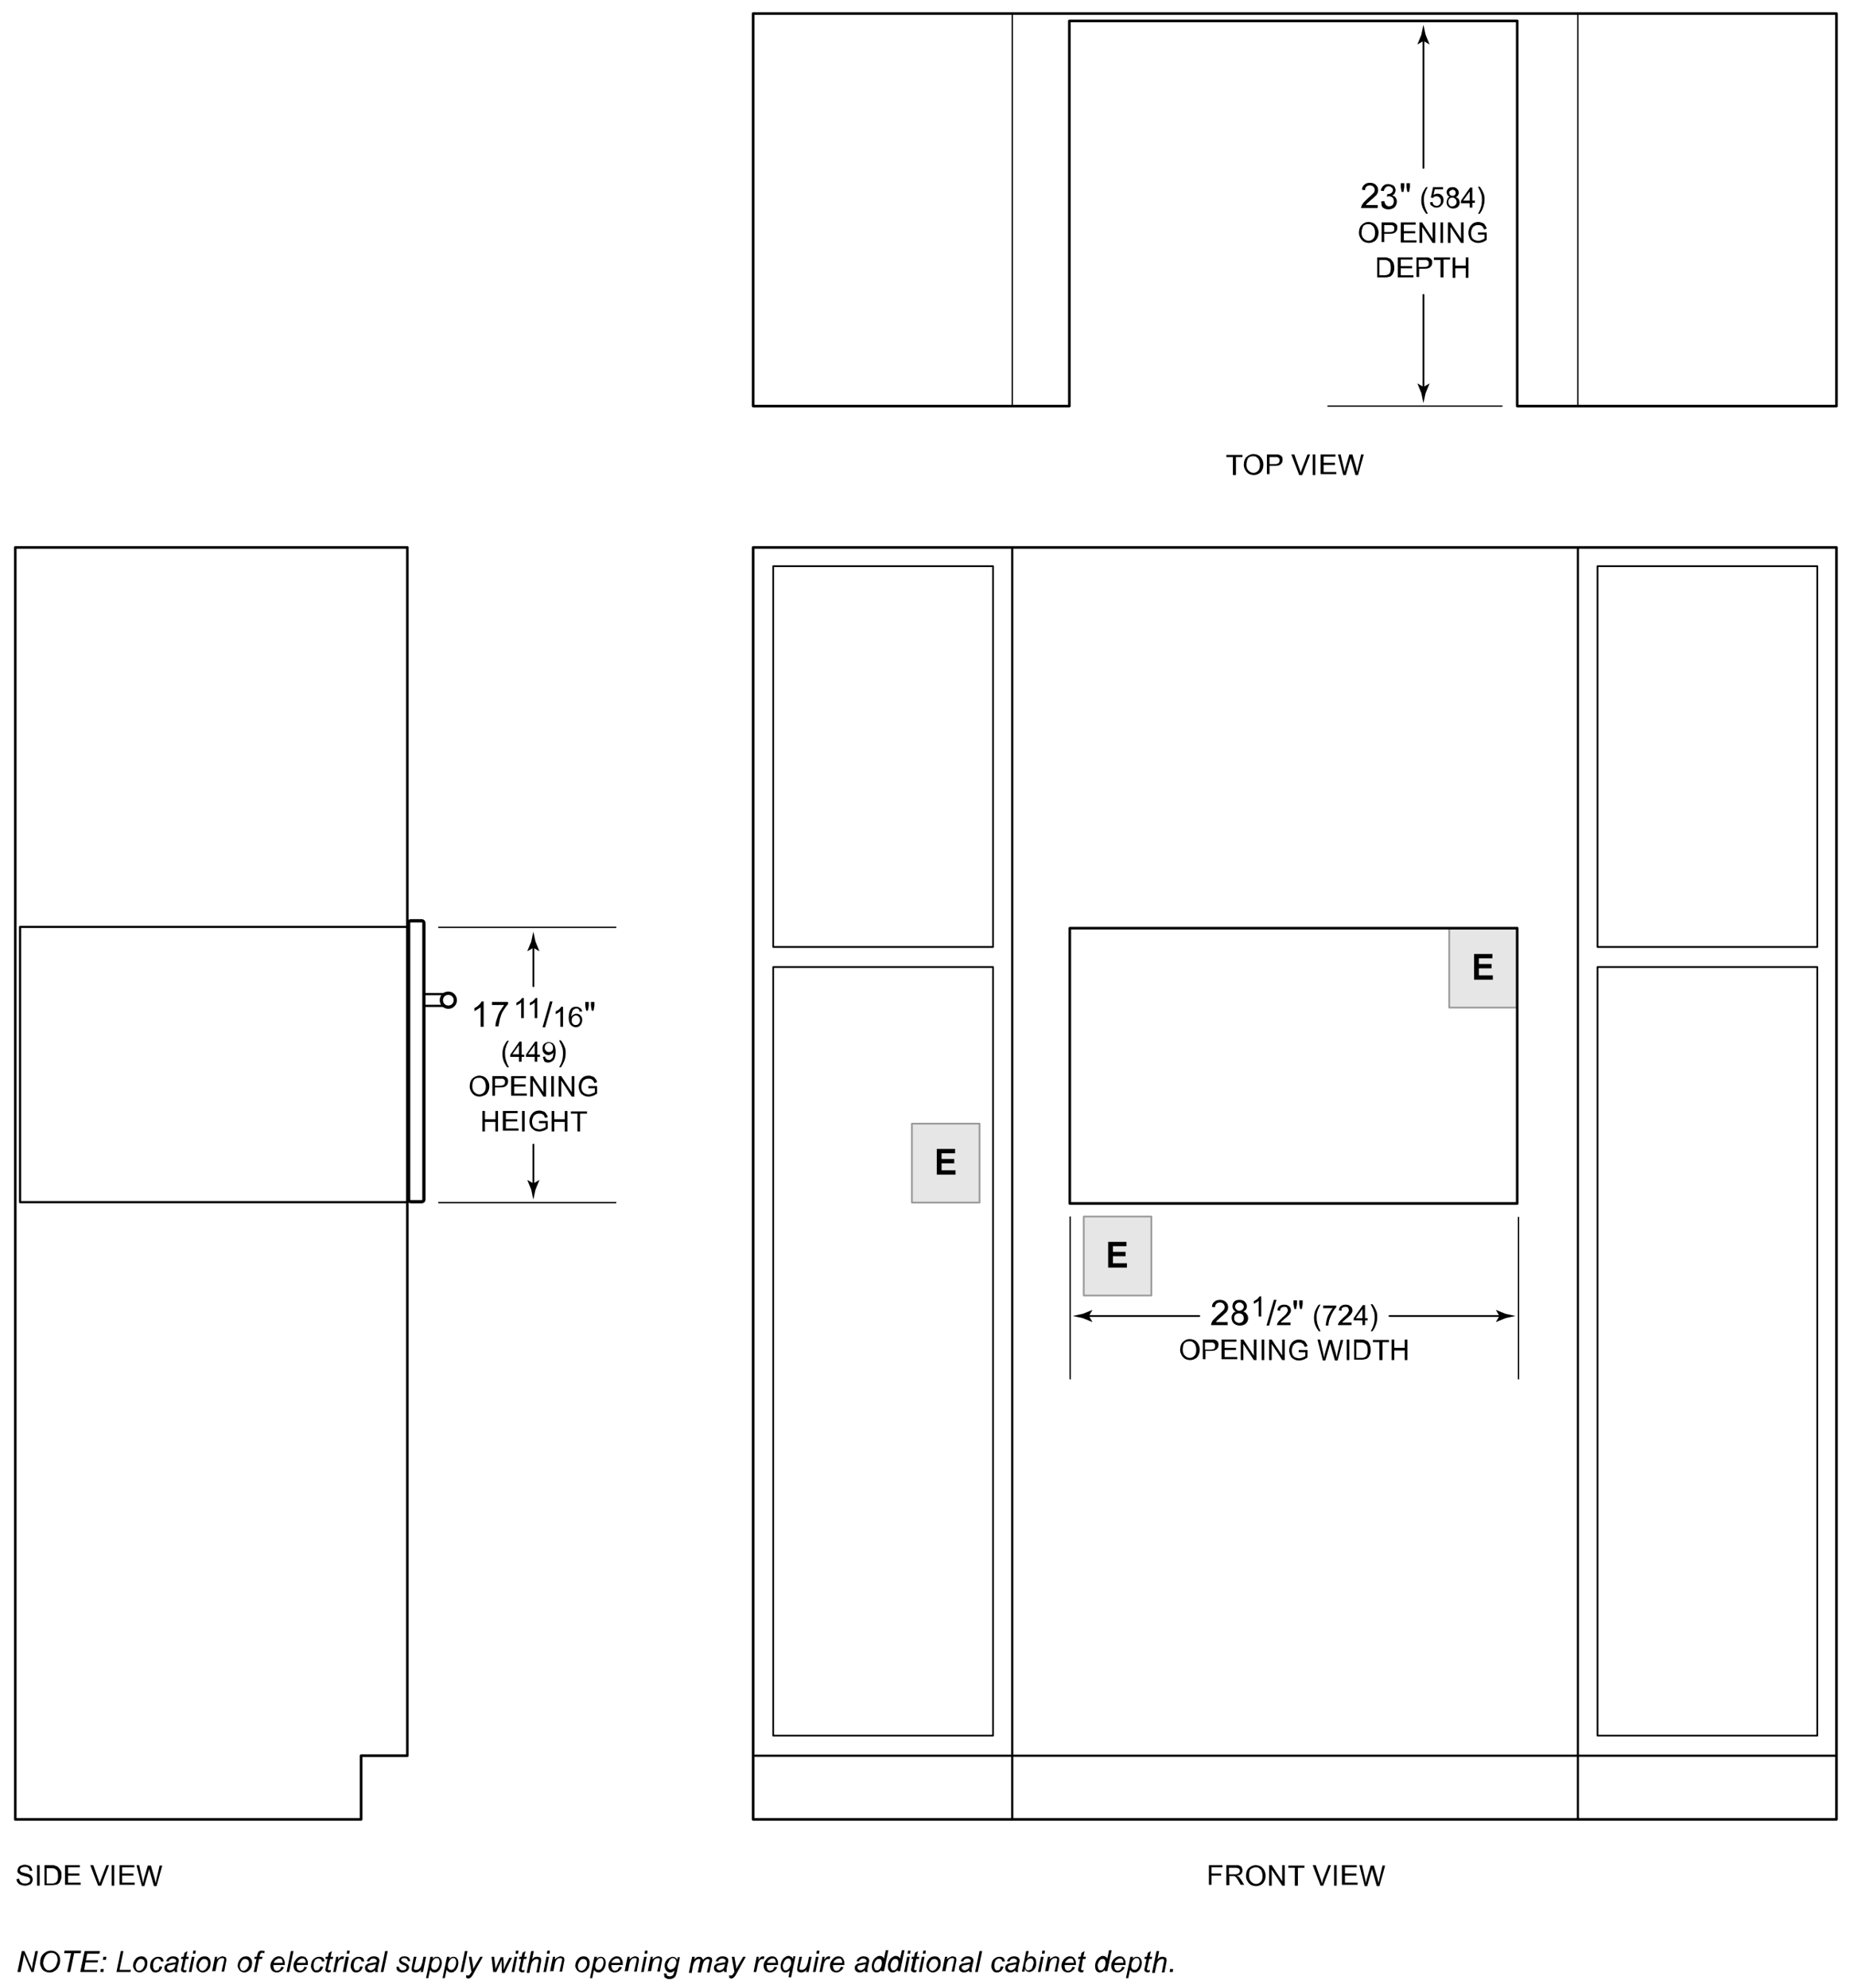 <svg version="1.1" id="Illus" xmlns="http://www.w3.org/2000/svg" x="0" y="0" width="424.2" height="455.7" xml:space="preserve" enable-background="new 0 0 424.2 455.7"><style>.st0,.st1,.st2,.st3,.st4,.st5{fill:#e6e6e6;stroke:#999;stroke-width:.4;stroke-linecap:round;stroke-linejoin:round}.st1,.st2,.st3,.st4,.st5{fill:none;stroke:#000;stroke-width:.5}.st2,.st3,.st4,.st5{stroke-width:.4}.st3,.st4,.st5{stroke-width:.6}.st4,.st5{stroke-width:.3}.st5{stroke-width:.75}</style><rect x="332.3" y="212.9" class="st0" width="15.5" height="18.1"/><path d="M338 224.4v-5.7h4.2v1h-3.1v1.3h2.9v1h-2.9v1.6h3.2v1H338z"/><path d="M277.2 432.3v-4.7h3.1v.5h-2.5v1.4h2.2v.5h-2.2v2.1h-.6zM281.2 432.3v-4.7h2.1c.4 0 .7 0 .9.1.2.1.4.2.5.4s.2.4.2.7c0 .3-.1.6-.3.8-.2.2-.5.4-1 .4.2.1.3.2.4.2.2.2.3.4.5.6l.8 1.3h-.8l-.6-1c-.2-.3-.3-.5-.4-.6-.1-.1-.2-.3-.3-.3-.1-.1-.2-.1-.3-.1h-1v2.1h-.7zm.6-2.6h1.3c.3 0 .5 0 .7-.1.2-.1.3-.2.4-.3.1-.1.1-.3.1-.4 0-.2-.1-.4-.2-.5-.2-.1-.4-.2-.8-.2h-1.5v1.5zM285.7 430.1c0-.8.2-1.4.6-1.8.4-.4 1-.7 1.6-.7.4 0 .8.1 1.2.3.3.2.6.5.8.9.2.4.3.8.3 1.2 0 .5-.1.9-.3 1.3-.2.4-.5.7-.8.8-.3.2-.7.3-1.1.3-.4 0-.8-.1-1.2-.3-.3-.2-.6-.5-.8-.9-.2-.3-.3-.7-.3-1.1zm.7 0c0 .6.2 1 .5 1.3.3.3.7.5 1.1.5.5 0 .8-.2 1.1-.5s.4-.8.4-1.4c0-.4-.1-.7-.2-1s-.3-.5-.6-.7c-.2-.2-.5-.2-.8-.2-.4 0-.8.2-1.1.4s-.4.9-.4 1.6zM291 432.3v-4.7h.6l2.4 3.7v-3.7h.6v4.7h-.6l-2.4-3.7v3.7h-.6zM296.9 432.3v-4.1h-1.5v-.5h3.7v.5h-1.5v4.1h-.7zM302.8 432.3l-1.8-4.7h.7l1.2 3.4c.1.3.2.5.2.8.1-.3.2-.5.2-.8l1.3-3.4h.6l-1.8 4.7h-.6zM305.9 432.3v-4.7h.6v4.7h-.6zM307.7 432.3v-4.7h3.4v.5h-2.7v1.4h2.6v.5h-2.6v1.6h2.9v.5h-3.6zM312.9 432.3l-1.2-4.7h.6l.7 3.1c.1.3.1.6.2 1 .1-.5.2-.8.2-.9l.9-3.1h.7l.7 2.4c.2.6.3 1.1.4 1.6.1-.3.1-.6.2-1l.7-3h.6l-1.3 4.7h-.6l-1-3.5c-.1-.3-.1-.5-.1-.5 0 .2-.1.4-.1.5l-1 3.5h-.6zM3.8 430.8l.6-.1c0 .2.1.4.2.6.1.2.3.3.5.4.2.1.4.1.7.1.2 0 .4 0 .6-.1.2-.1.3-.2.4-.3.1-.1.1-.3.1-.4s0-.3-.1-.4c-.1-.1-.2-.2-.4-.3-.1 0-.4-.1-.8-.2s-.7-.2-.9-.3c-.2-.1-.4-.3-.5-.4-.2-.1-.2-.3-.2-.5s.1-.5.2-.7c.1-.2.3-.4.6-.5.3-.1.5-.2.9-.2.3 0 .6.1.9.2.3.1.5.3.6.5.1.2.2.5.2.7h-.6c0-.3-.1-.5-.3-.7s-.5-.2-.8-.2c-.4 0-.6.1-.8.2s-.3.3-.3.5.1.3.2.4c.1.1.4.2.9.3s.8.2 1 .3c.3.1.5.3.6.5s.2.4.2.7-.1.5-.2.7-.3.4-.6.5c-.3.1-.6.2-.9.2-.4 0-.8-.1-1.1-.2-.3-.1-.5-.3-.7-.6-.1-.1-.2-.4-.2-.7zM8.5 432.3v-4.7h.6v4.7h-.6zM10.2 432.3v-4.7h1.6c.4 0 .6 0 .8.1.3.1.5.2.7.3.2.2.4.5.6.8s.2.7.2 1.1c0 .4 0 .7-.1.9-.1.3-.2.5-.3.7-.1.2-.3.3-.4.4-.2.1-.3.2-.6.2s-.5.1-.7.1h-1.8zm.6-.5h1c.3 0 .5 0 .7-.1.2-.1.3-.1.4-.2.1-.1.3-.3.3-.6.1-.2.1-.5.1-.9 0-.5-.1-.9-.2-1.1s-.4-.4-.6-.5c-.2-.1-.4-.1-.8-.1h-1v3.5zM14.9 432.3v-4.7h3.4v.5h-2.7v1.4h2.6v.5h-2.6v1.6h2.9v.5h-3.6zM22.5 432.3l-1.8-4.7h.7l1.2 3.4c.1.3.2.5.2.8.1-.3.2-.5.3-.8l1.3-3.4h.6l-1.8 4.7h-.7zM25.6 432.3v-4.7h.6v4.7h-.6zM27.4 432.3v-4.7h3.4v.5H28v1.4h2.6v.5H28v1.6h2.9v.5h-3.5zM32.5 432.3l-1.2-4.7h.6l.7 3.1c.1.3.1.6.2 1 .1-.5.2-.8.2-.9l.9-3.1h.7l.7 2.4c.2.6.3 1.1.4 1.6.1-.3.1-.6.2-1l.7-3h.6l-1.3 4.7h-.6l-1-3.5c-.1-.3-.1-.5-.1-.5 0 .2-.1.4-.1.5l-1 3.5h-.6z"/><g><rect x="177.3" y="129.8" class="st2" width="50.4" height="87.3"/><rect x="177.3" y="221.7" class="st2" width="50.4" height="176.2"/><rect x="366.3" y="129.8" class="st2" width="50.4" height="87.3"/><rect x="366.3" y="221.7" class="st2" width="50.4" height="176.2"/><line class="st1" x1="232.1" y1="125.8" x2="232.1" y2="417.1"/><line class="st1" x1="361.8" y1="417.1" x2="361.8" y2="125.8"/><line class="st1" x1="421" y1="402.5" x2="173.1" y2="402.5"/><rect x="172.7" y="125.5" class="st3" width="248.4" height="291.6"/></g><polyline class="st3" points="93.4,125.5 93.4,402.5 82.8,402.5 82.8,417.1 3.5,417.1 3.5,125.5 93.4,125.5"/><g><path d="M122.3 271.3l-1.4-.8.9 2.2c.2.8.3 1.6.5 2.3.2-.8.3-1.6.5-2.3l.9-2.2-1.4.8z"/><line class="st2" x1="122.3" y1="262.4" x2="122.3" y2="271.8"/><g><path d="M122.3 217.3l-1.4.8.9-2.2c.2-.8.3-1.6.5-2.3.2.8.3 1.6.5 2.3l.9 2.2-1.4-.8z"/><line class="st2" x1="122.3" y1="226.1" x2="122.3" y2="216.8"/></g></g><g><path d="M110.9 235.4h-.7v-4.5c-.2.2-.4.3-.7.5-.3.2-.5.3-.7.4v-.7c.4-.2.7-.4 1-.7.3-.3.5-.5.6-.8h.5v5.8zM112.8 230.4v-.7h3.7v.5c-.4.4-.7.9-1.1 1.5-.4.6-.6 1.3-.8 2-.1.5-.2 1-.3 1.6h-.7c0-.5.1-1 .3-1.6.2-.6.4-1.3.7-1.8s.7-1.1 1-1.5h-2.8zM120.1 233.4h-.6v-3.6c-.1.1-.3.3-.5.4l-.6.3v-.6c.3-.2.6-.3.8-.5.2-.2.4-.4.5-.6h.4v4.6zM123.2 233.4h-.6v-3.6c-.1.1-.3.3-.5.4l-.6.3v-.6c.3-.2.6-.3.8-.5s.4-.4.5-.6h.4v4.6zM124.4 235.5l1.7-5.9h.6l-1.7 5.9h-.6zM129.1 235.4h-.6v-3.6c-.1.1-.3.3-.5.4l-.6.3v-.6c.3-.2.6-.3.8-.5.2-.2.4-.4.5-.6h.4v4.6zM133.5 231.9h-.6c-.1-.2-.1-.4-.2-.5-.2-.2-.3-.2-.6-.2-.2 0-.3.1-.5.2s-.3.3-.4.6c-.1.3-.2.6-.2 1.1.1-.2.3-.4.5-.5s.4-.2.6-.2c.4 0 .7.1 1 .4s.4.6.4 1.1c0 .3-.1.6-.2.8-.1.3-.3.4-.5.6-.2.1-.5.2-.7.2-.5 0-.9-.2-1.2-.5s-.5-.9-.5-1.7c0-.9.2-1.6.5-2 .3-.4.7-.5 1.2-.5.4 0 .7.1.9.3.3.1.4.4.5.8zm-2.4 2c0 .2 0 .4.1.6.1.2.2.3.4.4.1.1.3.1.5.1s.4-.1.6-.3c.2-.2.3-.5.3-.8 0-.3-.1-.6-.3-.8s-.4-.3-.6-.3c-.3 0-.5.1-.7.3s-.3.5-.3.8zM134.4 231.7l-.2-1.1v-.9h.8v.9l-.2 1.1h-.4zm1.3 0l-.2-1.1v-.9h.8v.9l-.2 1.1h-.4zM116.3 244.7c-.3-.4-.6-.9-.8-1.4-.2-.5-.3-1.1-.3-1.7 0-.5.1-1 .2-1.4.2-.5.5-1.1.9-1.6h.4c-.3.4-.4.8-.5.9l-.3.9c-.1.4-.1.8-.1 1.2 0 1 .3 2 .9 3.1h-.4zM119 243.4v-1.1h-2v-.5l2.1-3h.5v3h.6v.5h-.6v1.1h-.6zm0-1.7v-2.1l-1.5 2.1h1.5zM122.6 243.4v-1.1h-2v-.5l2.1-3h.5v3h.6v.5h-.6v1.1h-.6zm0-1.7v-2.1l-1.5 2.1h1.5zM124.5 242.3l.5-.1c0 .3.1.4.3.6.1.1.3.2.5.2s.3 0 .5-.1l.3-.3c.1-.1.2-.3.2-.5s.1-.5.1-.7v-.1c-.1.2-.3.3-.5.4-.2.1-.4.2-.6.2-.4 0-.7-.1-1-.4s-.4-.6-.4-1.1c0-.5.1-.9.4-1.1s.6-.4 1-.4c.3 0 .6.1.8.2.3.2.4.4.6.7.1.3.2.7.2 1.3 0 .6-.1 1.1-.2 1.4-.1.4-.3.6-.6.8s-.6.3-.9.3c-.4 0-.7-.1-.9-.3-.1-.4-.3-.6-.3-1zm2.3-2.1c0-.3-.1-.6-.3-.8s-.4-.3-.6-.3c-.3 0-.5.1-.7.3-.2.2-.3.5-.3.8 0 .3.1.5.3.7s.4.3.7.3c.3 0 .5-.1.7-.3s.2-.3.2-.7zM128.6 244.7h-.4c.6-1 .9-2 .9-3.1 0-.4 0-.8-.1-1.2l-.3-.9c-.1-.2-.3-.5-.5-1h.4c.4.5.7 1.1.9 1.6.2.5.2.9.2 1.4 0 .6-.1 1.1-.3 1.7-.3.7-.5 1.1-.8 1.5zM107.7 249.1c0-.8.2-1.4.6-1.8.4-.4 1-.7 1.6-.7.4 0 .8.1 1.2.3.3.2.6.5.8.9.2.4.3.8.3 1.2 0 .5-.1.9-.3 1.3s-.5.7-.8.8-.7.3-1.1.3c-.4 0-.8-.1-1.2-.3-.3-.2-.6-.5-.8-.9s-.3-.7-.3-1.1zm.6 0c0 .6.2 1 .5 1.3.3.3.7.5 1.1.5.5 0 .8-.2 1.1-.5.3-.3.4-.8.4-1.4 0-.4-.1-.7-.2-1-.1-.3-.3-.5-.6-.7-.2-.2-.5-.2-.8-.2-.4 0-.8.1-1.1.4-.3.4-.4.9-.4 1.6zM112.9 251.4v-4.7h2.5c.2 0 .4.1.6.2.2.1.3.3.4.4.1.2.1.4.1.6 0 .4-.1.7-.4 1-.3.3-.7.4-1.4.4h-1.2v1.9h-.6zm.6-2.5h1.2c.4 0 .7-.1.8-.2.2-.1.3-.4.3-.6 0-.2 0-.4-.1-.5-.1-.1-.2-.2-.4-.3H113.5v1.6zM117.2 251.4v-4.7h3.4v.5h-2.7v1.4h2.6v.5h-2.6v1.6h2.9v.5h-3.6zM121.6 251.4v-4.7h.6l2.4 3.7v-3.7h.6v4.7h-.6l-2.4-3.7v3.7h-.6zM126.4 251.4v-4.7h.6v4.7h-.6zM128.1 251.4v-4.7h.6l2.4 3.7v-3.7h.6v4.7h-.6l-2.4-3.7v3.7h-.6zM134.9 249.5v-.5h2v1.7c-.3.2-.6.4-.9.5-.3.1-.7.2-1 .2-.5 0-.9-.1-1.2-.3-.4-.2-.7-.5-.8-.8-.2-.4-.3-.8-.3-1.2 0-.5.1-.9.3-1.3s.5-.7.8-.9.8-.3 1.2-.3c.3 0 .6.1.9.2s.5.3.6.5c.2.2.3.4.4.8l-.6.2-.3-.6c-.1-.1-.3-.2-.4-.3-.2-.1-.4-.1-.6-.1-.3 0-.5 0-.7.1-.2.1-.4.2-.5.3-.1.1-.2.3-.3.5-.1.3-.2.6-.2.9 0 .4.1.8.2 1s.4.5.6.6.6.2.9.2c.3 0 .5-.1.8-.2s.4-.2.6-.3v-.9h-1.5zM110.6 259.4v-4.7h.6v1.9h2.4v-1.9h.6v4.7h-.6v-2.2h-2.4v2.2h-.6zM115.3 259.4v-4.7h3.4v.5H116v1.4h2.6v.5H116v1.6h2.9v.5h-3.6zM119.7 259.4v-4.7h.6v4.7h-.6zM123.6 257.5v-.5h2v1.7c-.3.2-.6.4-.9.5s-.7.2-1 .2c-.5 0-.9-.1-1.2-.3s-.7-.5-.8-.8c-.2-.4-.3-.8-.3-1.2 0-.5.1-.9.3-1.3s.5-.7.8-.9.8-.3 1.2-.3c.3 0 .6.1.9.2s.5.3.6.5.3.4.4.8l-.6.2-.3-.6c-.1-.2-.3-.2-.4-.3s-.4-.1-.6-.1c-.3 0-.5 0-.7.1-.2.1-.4.2-.5.3s-.2.3-.3.5c-.1.3-.2.6-.2.9 0 .4.1.8.2 1 .1.3.4.5.6.6.3.1.6.2.9.2.3 0 .5-.1.8-.2s.4-.2.6-.3v-.9h-1.5zM126.5 259.4v-4.7h.6v1.9h2.4v-1.9h.6v4.7h-.6v-2.2h-2.4v2.2h-.6zM132.4 259.4v-4.1h-1.5v-.5h3.7v.5H133v4.1h-.6z"/></g><line class="st4" x1="141.2" y1="275.7" x2="100.6" y2="275.7"/><line class="st4" x1="141.2" y1="212.6" x2="100.6" y2="212.6"/><g><rect x="4.6" y="212.5" class="st1" width="88.8" height="63.1"/></g><g><path class="st5" d="M101.2 229.3c0 .9.7 1.6 1.6 1.6.9 0 1.6-.7 1.6-1.6 0-.9-.7-1.6-1.6-1.6-.9 0-1.6.7-1.6 1.6z"/><line class="st1" x1="101.9" y1="227.9" x2="97.3" y2="227.9"/><line class="st1" x1="101.9" y1="230.6" x2="97.3" y2="230.6"/><path class="st5" d="M93.7 275c0 .3.2.5.5.5h2.5c.3 0 .5-.2.5-.5v-63.4c0-.3-.2-.5-.5-.5h-2.5c-.3 0-.5.2-.5.5V275z"/></g><g><path d="M343.8 301.7l-.8-1.4 2.2.9c.8.2 1.6.3 2.3.5-.8.2-1.6.3-2.3.5l-2.2.9.8-1.4z"/><line class="st2" x1="318.6" y1="301.7" x2="344.3" y2="301.7"/><path d="M249.7 301.7l.8-1.4-2.2.9c-.8.2-1.6.3-2.3.5.8.2 1.6.3 2.3.5l2.2.9-.8-1.4z"/><line class="st2" x1="275" y1="301.7" x2="249.2" y2="301.7"/><path d="M281.5 303.1v.7h-3.8c0-.2 0-.3.1-.5.1-.3.2-.5.5-.8l.9-.9c.6-.5 1-.9 1.3-1.2s.3-.6.3-.8c0-.3-.1-.5-.3-.7s-.5-.3-.8-.3c-.3 0-.6.1-.8.3s-.3.5-.3.8l-.7-.1c0-.5.2-.9.6-1.2.3-.3.8-.4 1.3-.4s1 .2 1.3.5.5.7.5 1.1c0 .2 0 .5-.1.7s-.2.5-.5.7c-.2.2-.6.6-1.1 1-.4.4-.7.6-.8.7-.1.1-.2.3-.3.4h2.7zM283.4 300.7c-.3-.1-.5-.3-.6-.5s-.2-.4-.2-.7c0-.4.1-.8.4-1.1.3-.3.7-.4 1.2-.4s.9.1 1.2.4.5.6.5 1.1c0 .3-.1.5-.2.7-.1.2-.4.3-.6.5.4.1.6.3.8.6s.3.6.3.9c0 .5-.2.9-.5 1.2-.3.3-.8.5-1.4.5-.6 0-1-.2-1.4-.5-.3-.3-.5-.8-.5-1.3 0-.4.1-.7.3-.9 0-.2.3-.4.7-.5zm-.4 1.4c0 .2 0 .4.1.6.1.2.2.3.4.4s.4.2.6.2c.3 0 .6-.1.8-.3s.3-.5.3-.8c0-.3-.1-.6-.3-.8-.2-.2-.5-.3-.8-.3-.3 0-.6.1-.8.3-.2.1-.3.4-.3.7zm.2-2.6c0 .3.1.5.3.7.2.2.4.3.7.3.3 0 .5-.1.7-.3.2-.2.3-.4.3-.6 0-.3-.1-.5-.3-.7-.2-.2-.4-.3-.7-.3-.3 0-.5.1-.7.3-.2.2-.3.4-.3.6zM289.2 301.8h-.6v-3.6c-.1.1-.3.3-.5.4l-.6.3v-.6c.3-.2.6-.3.8-.5s.4-.4.5-.6h.4v4.6zM290.4 303.9l1.7-5.9h.6l-1.7 5.9h-.6zM295.9 303.3v.5h-3.1c0-.1 0-.3.1-.4.1-.2.2-.4.4-.6l.7-.7c.5-.4.8-.7 1-1s.3-.5.3-.7c0-.2-.1-.4-.2-.6-.2-.2-.4-.2-.6-.2-.3 0-.5.1-.7.2s-.2.4-.3.7l-.6-.1c0-.4.2-.8.5-1 .3-.2.6-.3 1.1-.3.4 0 .8.1 1.1.4.3.2.4.6.4.9 0 .2 0 .4-.1.5s-.2.4-.4.6c-.2.2-.5.5-.9.8-.3.3-.6.5-.7.6s-.2.2-.2.3h2.2zM296.8 300.1l-.2-1.1v-.9h.8v.9l-.2 1.1h-.4zm1.3 0l-.2-1.1v-.9h.8v.9l-.2 1.1h-.4zM302.4 305.2c-.3-.4-.6-.9-.8-1.4s-.3-1.1-.3-1.7c0-.5.1-1 .2-1.4.2-.5.5-1.1.9-1.6h.4c-.3.4-.4.8-.5.9l-.3.9c-.1.4-.1.8-.1 1.2 0 1 .3 2 .9 3.1h-.4zM303.4 299.8v-.5h3v.4c-.3.3-.6.7-.9 1.3-.3.5-.5 1.1-.7 1.6-.1.4-.2.8-.2 1.3h-.6c0-.4.1-.8.2-1.3s.3-1 .6-1.5.5-.9.8-1.2h-2.2zM309.9 303.3v.5h-3.1c0-.1 0-.3.1-.4.1-.2.2-.4.4-.6l.7-.7c.5-.4.8-.7 1-1s.3-.5.3-.7c0-.2-.1-.4-.2-.6-.2-.2-.4-.2-.6-.2-.3 0-.5.1-.7.2s-.2.4-.2.7l-.6-.1c0-.4.2-.8.5-1s.6-.3 1.1-.3c.4 0 .8.1 1.1.4.3.2.4.6.4.9 0 .2 0 .4-.1.5s-.2.4-.4.6c-.2.2-.5.5-.9.8-.3.3-.6.5-.7.6-.1.1-.2.2-.2.3h2.1zM312.4 303.8v-1.1h-2v-.5l2.1-3h.5v3h.6v.5h-.6v1.1h-.6zm0-1.6v-2.1l-1.5 2.1h1.5zM314.7 305.2h-.4c.6-1 .9-2 .9-3.1 0-.4 0-.8-.1-1.2l-.3-.9c-.1-.2-.3-.5-.5-1h.4c.4.5.7 1.1.9 1.6.2.5.2.9.2 1.4 0 .6-.1 1.1-.3 1.7-.2.6-.5 1.1-.8 1.5zM270.6 309.5c0-.8.2-1.4.6-1.8.4-.4.9-.7 1.6-.7.4 0 .8.1 1.2.3.3.2.6.5.8.9.2.4.3.8.3 1.2 0 .5-.1.9-.3 1.3s-.5.7-.8.8c-.3.2-.7.3-1.1.3-.4 0-.8-.1-1.2-.3-.3-.2-.6-.5-.8-.9s-.3-.7-.3-1.1zm.6 0c0 .6.2 1 .5 1.3s.7.5 1.1.5c.5 0 .8-.2 1.1-.5.3-.3.4-.8.4-1.4 0-.4-.1-.7-.2-1-.1-.3-.3-.5-.6-.7-.2-.2-.5-.2-.8-.2-.4 0-.8.1-1.1.4s-.4.9-.4 1.6zM275.8 311.8v-4.7h2.5c.2 0 .4.1.6.2s.3.3.4.4c.1.2.1.4.1.6 0 .4-.1.7-.4 1-.3.3-.7.4-1.4.4h-1.2v1.9h-.6zm.6-2.4h1.2c.4 0 .7-.1.8-.2.2-.1.2-.4.2-.6 0-.2 0-.4-.1-.5-.1-.1-.2-.2-.4-.3H276.3v1.6zM280.1 311.8v-4.7h3.4v.5h-2.7v1.4h2.6v.5h-2.6v1.6h2.9v.5h-3.6zM284.5 311.8v-4.7h.6l2.4 3.7v-3.7h.6v4.7h-.6l-2.4-3.7v3.7h-.6zM289.3 311.8v-4.7h.6v4.7h-.6zM291 311.8v-4.7h.6l2.4 3.7v-3.7h.6v4.7h-.6l-2.4-3.7v3.7h-.6zM297.8 310v-.5h2v1.7c-.3.2-.6.4-.9.5-.3.1-.7.2-1 .2-.5 0-.9-.1-1.2-.3-.4-.2-.7-.5-.8-.8-.2-.4-.3-.8-.3-1.2 0-.5.1-.9.3-1.3s.5-.7.8-.9.8-.3 1.2-.3c.3 0 .6.1.9.2s.5.3.6.5.3.4.4.8l-.6.2-.3-.6c-.1-.1-.3-.2-.4-.3-.2-.1-.4-.1-.6-.1-.3 0-.5 0-.7.1-.2.1-.4.2-.5.3s-.2.3-.3.5c-.1.3-.2.6-.2.9 0 .4.1.8.2 1 .1.3.4.5.6.6.3.1.6.2.9.2.3 0 .5-.1.8-.2s.4-.2.6-.3v-.9h-1.5zM303.3 311.8l-1.2-4.7h.6l.7 3.1c.1.3.1.6.2 1 .1-.5.2-.8.2-.9l.9-3.1h.7l.7 2.4c.2.6.3 1.1.4 1.6.1-.3.1-.6.2-1l.7-3h.6l-1.3 4.7h-.6l-1-3.5c-.1-.3-.1-.5-.1-.5 0 .2-.1.4-.1.5l-1 3.5h-.6zM308.8 311.8v-4.7h.6v4.7h-.6zM310.5 311.8v-4.7h1.6c.4 0 .6 0 .8.1.3.1.5.2.7.3.2.2.4.5.5.8.1.3.2.7.2 1.1 0 .4 0 .7-.1.9-.1.3-.2.5-.3.7-.1.2-.3.3-.4.4s-.3.2-.6.2c-.2.1-.5.1-.7.1h-1.7zm.6-.5h1c.3 0 .5 0 .7-.1.2-.1.3-.1.4-.2.1-.1.3-.3.3-.6.1-.2.1-.5.1-.9 0-.5-.1-.9-.2-1.1s-.4-.4-.6-.5c-.2-.1-.4-.1-.8-.1h-1v3.5zM316.3 311.8v-4.1h-1.5v-.5h3.7v.5H317v4.1h-.7zM319.1 311.8v-4.7h.6v1.9h2.4v-1.9h.6v4.7h-.6v-2.2h-2.4v2.2h-.6z"/><line class="st4" x1="245.4" y1="279" x2="245.4" y2="316.1"/><line class="st4" x1="348.2" y1="279.1" x2="348.2" y2="316.1"/></g><g><rect x="248.5" y="278.9" class="st0" width="15.5" height="18.1"/><path d="M254.1 290.4v-5.7h4.2v1h-3.1v1.3h2.9v1h-2.9v1.6h3.2v1h-4.3z"/></g><g><path d="M4 452.1l1-4.8h.6l.8 1.8c.2.6.4 1 .6 1.4.1.2.2.5.3.9.1-.4.1-.8.2-1.3l.6-2.8h.6l-1 4.8h-.5L6 449.3c-.2-.5-.4-.9-.5-1.3 0 .3-.1.7-.2 1.2l-.6 2.9H4zM9.2 450.1c0-.9.2-1.6.7-2.1.5-.5 1.1-.8 1.8-.8.6 0 1.1.2 1.5.6.4.4.6.9.6 1.6 0 .5-.1.9-.3 1.3-.1.3-.3.6-.5.8-.2.2-.5.4-.7.5-.3.2-.7.2-1 .2-.4 0-.7-.1-1.1-.3-.3-.2-.6-.4-.7-.8-.2-.3-.3-.7-.3-1zm.7 0c0 .3.1.5.2.8s.3.4.5.6.5.2.7.2c.2 0 .5-.1.7-.2s.4-.3.6-.5.3-.5.4-.8c.1-.3.2-.6.2-.9 0-.5-.1-.9-.4-1.2-.3-.3-.6-.4-1-.4-.5 0-1 .2-1.3.6s-.6 1.1-.6 1.8zM15.4 452.1l.9-4.3h-1.6l.1-.6h3.8l-.1.6H17l-.9 4.3h-.7zM18.4 452.1l1-4.8h3.5l-.1.6H20l-.3 1.5h2.8l-.1.5h-2.8l-.3 1.7h3l-.1.5h-3.8zM23 452.1l.1-.7h.7l-.1.7H23zm.6-2.8l.1-.7h.7l-.1.7h-.7zM26.7 452.1l1-4.8h.6l-.9 4.3H30l-.1.5h-3.2zM30.5 450.8c0-.7.2-1.2.6-1.7.3-.4.8-.6 1.3-.6.4 0 .8.1 1 .4.3.3.4.6.4 1.1 0 .4-.1.8-.2 1.1-.2.3-.4.6-.7.8-.3.2-.6.3-.9.3-.3 0-.5-.1-.7-.2-.2-.1-.4-.3-.5-.5s-.3-.5-.3-.7zm.6-.1c0 .3.1.6.2.8s.4.3.6.3c.1 0 .3 0 .4-.1.1-.1.2-.1.3-.2.1-.1.2-.2.3-.4.1-.1.1-.3.2-.4.1-.2.1-.4.1-.6 0-.3-.1-.6-.2-.7-.2-.2-.4-.3-.6-.3-.2 0-.4 0-.5.1s-.3.2-.4.4l-.3.6c0 .1-.1.3-.1.5zM36.6 450.8l.6.1c-.1.4-.4.8-.6 1-.3.2-.6.3-.9.3-.4 0-.7-.1-.9-.4s-.4-.6-.4-1 .1-.8.2-1.1.4-.6.7-.8.6-.3 1-.3.7.1.9.3c.2.2.3.5.3.8h-.6c0-.2-.1-.4-.2-.5s-.3-.2-.5-.2-.4.1-.6.2c-.2.2-.3.4-.4.7-.1.3-.1.6-.1.9 0 .3.1.5.2.7s.3.2.5.2.4-.1.6-.2c0-.2.1-.4.2-.7zM40 451.7c-.2.2-.4.3-.6.4-.2.1-.4.1-.6.1-.3 0-.6-.1-.8-.3s-.3-.4-.3-.7c0-.2 0-.4.1-.5s.2-.3.4-.4c.1-.1.3-.2.5-.2.1 0 .4 0 .8-.1s.6-.1.8-.1c0-.2.1-.3.1-.4 0-.1-.1-.2-.2-.3-.1-.1-.3-.2-.6-.2s-.5.1-.6.2c-.2.1-.3.3-.3.5l-.6-.1c.1-.3.3-.6.6-.8.3-.2.6-.3 1-.3s.8.1 1 .3c.2.2.3.4.3.6 0 .2 0 .4-.1.6l-.2.9c-.1.3-.1.5-.1.7 0 .1 0 .3.1.5h-.6c-.1-.1-.1-.3-.1-.4zm.2-1.4c-.1 0-.2.1-.3.1s-.3 0-.5.1c-.3 0-.6.1-.7.1-.1 0-.3.1-.3.2-.1.1-.1.2-.1.3 0 .2.1.3.2.4s.3.2.5.2.4-.1.6-.2c.2-.1.3-.2.4-.4s.2-.4.2-.8zM42.8 451.6l-.1.5c-.1 0-.3.1-.4.1-.2 0-.4-.1-.6-.2-.1-.1-.2-.2-.2-.4 0-.1 0-.3.1-.5l.4-2h-.5l.1-.5h.5l.2-.9.7-.4-.3 1.3h.6l-.1.5h-.6l-.4 1.9c-.1.2-.1.4-.1.4 0 .1 0 .1.1.2 0 0 .1.1.2.1.2 0 .3-.1.4-.1zM43.3 452.1l.7-3.5h.6l-.7 3.5h-.6zm.9-4.2l.1-.7h.6l-.1.7h-.6zM45 450.8c0-.7.2-1.2.6-1.7.3-.4.8-.6 1.3-.6.4 0 .8.1 1 .4.3.3.4.6.4 1.1 0 .4-.1.8-.2 1.1-.2.3-.4.6-.7.8-.3.2-.6.3-.9.3-.3 0-.5-.1-.7-.2-.2-.1-.4-.3-.5-.5s-.3-.5-.3-.7zm.6-.1c0 .3.1.6.2.8s.4.3.6.3c.1 0 .3 0 .4-.1.1-.1.2-.1.3-.2.1-.1.2-.2.3-.4.1-.1.1-.3.2-.4.1-.2.1-.4.1-.6 0-.3-.1-.6-.2-.7-.2-.2-.4-.3-.6-.3-.2 0-.4 0-.5.1s-.3.2-.4.4l-.3.6c-.1.1-.1.3-.1.5zM48.6 452.1l.7-3.5h.5l-.1.6c.2-.2.5-.4.7-.5.2-.1.4-.2.6-.2.3 0 .5.1.7.2.2.2.2.4.2.6 0 .1 0 .3-.1.6l-.4 2.1h-.6l.5-2.2c0-.2.1-.4.1-.5 0-.1 0-.2-.1-.3-.1-.1-.2-.1-.3-.1-.3 0-.6.1-.8.3-.2.2-.4.6-.5 1.1l-.3 1.6h-.8zM54.5 450.8c0-.7.2-1.2.6-1.7.3-.4.8-.6 1.3-.6.4 0 .8.1 1 .4.3.3.4.6.4 1.1 0 .4-.1.8-.2 1.1-.2.3-.4.6-.7.8-.3.2-.6.3-.9.3-.3 0-.5-.1-.7-.2-.2-.1-.4-.3-.5-.5s-.3-.5-.3-.7zm.5-.1c0 .3.1.6.2.8s.4.3.6.3c.1 0 .3 0 .4-.1.1-.1.2-.1.3-.2.1-.1.2-.2.3-.4.1-.1.1-.3.2-.4.1-.2.1-.4.1-.6 0-.3-.1-.6-.2-.7-.2-.2-.4-.3-.6-.3-.2 0-.4 0-.5.1s-.3.2-.4.4l-.3.6c0 .1-.1.3-.1.5zM58.2 452.1l.6-3h-.5l.1-.5h.5l.1-.5c.1-.2.1-.4.2-.5.1-.1.1-.2.3-.3.1-.1.3-.1.5-.1s.4 0 .7.1l-.1.5c-.2-.1-.4-.1-.5-.1-.1 0-.2 0-.3.1-.1.1-.1.2-.2.4l-.1.4h.7l-.1.5h-.7l-.6 3h-.6zM64.5 450.9l.6.1c-.1.3-.3.6-.6.8-.3.3-.7.4-1.1.4-.3 0-.5-.1-.7-.2-.2-.1-.4-.3-.5-.5s-.2-.5-.2-.8c0-.4.1-.8.3-1.1s.4-.6.7-.8.6-.3.9-.3c.4 0 .8.1 1 .4.2.3.4.6.4 1.1v.5h-2.6v.2c0 .3.1.6.2.8.2.2.3.3.6.3.2 0 .4-.1.6-.2.2-.2.3-.4.4-.7zm-1.7-.9h2v-.1c0-.3-.1-.5-.2-.7s-.4-.2-.6-.2c-.3 0-.5.1-.7.3-.3.1-.4.4-.5.7zM65.7 452.1l1-4.8h.6l-1 4.8h-.6zM69.8 450.9l.6.1c-.1.3-.3.6-.6.8-.3.3-.7.4-1.1.4-.3 0-.5-.1-.7-.2-.2-.1-.4-.3-.5-.5s-.2-.5-.2-.8c0-.4.1-.8.3-1.1s.4-.6.7-.8.6-.3.9-.3c.4 0 .8.1 1 .4.2.3.4.6.4 1.1v.5H68v.2c0 .3.1.6.2.8.2.2.3.3.6.3.2 0 .4-.1.6-.2.2-.2.3-.4.4-.7zm-1.7-.9h2v-.1c0-.3-.1-.5-.2-.7s-.3-.2-.6-.2-.5.1-.7.3c-.2.1-.4.4-.5.7zM73.5 450.8l.6.1c-.1.4-.4.8-.6 1-.3.2-.6.3-.9.3-.4 0-.7-.1-.9-.4s-.4-.6-.4-1 .1-.8.2-1.1.4-.6.7-.8.6-.3 1-.3.7.1.9.3c.2.2.3.5.3.8h-.6c0-.2-.1-.4-.2-.5s-.4-.2-.6-.2c-.2 0-.4.1-.6.2-.2.2-.3.4-.4.7-.1.3-.1.6-.1.9 0 .3.1.5.2.7s.3.2.5.2.4-.1.6-.2c0-.2.2-.4.3-.7zM75.9 451.6l-.1.5c-.1 0-.3.1-.4.1-.2 0-.4-.1-.6-.2-.1-.1-.2-.2-.2-.4 0-.1 0-.3.1-.5l.4-2h-.5l.1-.5h.5l.2-.9.7-.4-.3 1.3h.6l-.1.5h-.6l-.4 1.9c-.1.2-.1.4-.1.4 0 .1 0 .1.1.2 0 0 .1.1.2.1s.3-.1.4-.1zM76.4 452.1l.7-3.5h.5l-.1.7c.2-.3.4-.5.5-.6s.3-.2.5-.2c.1 0 .3 0 .4.1l-.2.6c-.1-.1-.2-.1-.3-.1-.2 0-.4.1-.6.3-.2.2-.4.7-.5 1.3l-.3 1.4h-.6zM78.6 452.1l.7-3.5h.7l-.7 3.5h-.7zm.9-4.2l.1-.7h.6l-.1.7h-.6zM82.6 450.8l.6.1c-.1.4-.4.8-.6 1-.3.2-.6.3-.9.3-.4 0-.7-.1-.9-.4s-.4-.6-.4-1 .1-.8.2-1.1.4-.6.7-.8.6-.3 1-.3.7.1.9.3c.2.2.3.5.3.8h-.6c0-.2-.1-.4-.2-.5s-.3-.2-.5-.2-.4.1-.6.2c-.2.2-.3.4-.4.7-.1.3-.1.6-.1.9 0 .3.1.5.2.7s.3.2.5.2.4-.1.6-.2c0-.2.1-.4.2-.7zM86 451.7c-.2.2-.4.3-.6.4-.2.1-.4.1-.6.1-.3 0-.6-.1-.8-.3s-.3-.4-.3-.7c0-.2 0-.4.1-.5s.2-.3.4-.4c.1-.1.3-.2.5-.2.1 0 .4 0 .8-.1s.6-.1.8-.1c0-.2.1-.3.1-.4 0-.1-.1-.2-.2-.3-.1-.1-.3-.2-.6-.2s-.5.1-.6.2c-.2.1-.3.3-.3.5l-.6-.1c.1-.3.3-.6.6-.8.3-.2.6-.3 1-.3s.8.1 1 .3c.2.2.3.4.3.6 0 .2 0 .4-.1.6l-.2.9c-.1.3-.1.5-.1.7 0 .1 0 .3.1.5H86v-.4zm.2-1.4c-.1 0-.2.1-.3.1s-.3 0-.5.1c-.3 0-.6.1-.7.1-.1 0-.3.1-.3.2-.1.1-.1.2-.1.3 0 .2.1.3.2.4s.3.2.5.2.4-.1.6-.2c.2-.1.3-.2.4-.4s.1-.4.2-.8zM87.3 452.1l1-4.8h.6l-1 4.8h-.6zM90.9 450.9h.6c0 .2 0 .3.1.4.1.1.1.2.3.3.1.1.3.1.5.1.3 0 .5-.1.6-.2s.2-.2.2-.4c0-.1 0-.2-.1-.3-.1-.1-.3-.2-.6-.3-.3-.1-.5-.2-.6-.3-.1-.1-.3-.2-.3-.3s-.1-.3-.1-.4c0-.3.1-.5.3-.7.2-.2.5-.3.9-.3s.8.1 1 .3.3.5.4.8h-.6c0-.2-.1-.4-.2-.5s-.3-.2-.6-.2c-.2 0-.4 0-.5.1-.1.1-.2.2-.2.3 0 .1 0 .2.1.3.1.1.2.1.5.3.5.2.7.4.9.5.2.2.3.4.3.7 0 .2-.1.3-.2.5s-.3.3-.5.4c-.2.1-.5.2-.8.2-.4 0-.7-.1-1-.3-.3-.2-.4-.5-.4-1zM96.6 451.5c-.4.5-.8.7-1.3.7-.3 0-.5-.1-.7-.2-.2-.2-.2-.3-.2-.6 0-.1 0-.4.1-.8l.4-2h.6l-.5 2.2c0 .2-.1.3-.1.4 0 .1 0 .2.1.3.1.1.2.1.4.1s.3 0 .5-.1.3-.2.4-.3c.1-.1.2-.3.3-.5 0-.1.1-.3.2-.6l.3-1.5h.6l-.7 3.5h-.6l.2-.6zM97.7 453.4l1-4.8h.6l-.1.5c.2-.2.4-.4.5-.4.2-.1.3-.1.5-.1.3 0 .6.1.8.4.2.2.3.6.3 1s-.1.7-.2 1c-.1.3-.3.5-.4.7-.2.2-.4.3-.5.4-.2.1-.4.1-.6.1-.4 0-.7-.2-1-.6l-.4 1.9h-.5zm1.2-2.7c0 .3 0 .4.1.5.1.1.1.3.3.3.1.1.3.1.4.1.3 0 .6-.2.8-.6s.3-.8.3-1.2c0-.3-.1-.5-.2-.7-.1-.2-.3-.2-.5-.2s-.3 0-.4.1l-.4.4-.3.6c0 .3-.1.5-.1.7zM101.5 453.4l1-4.8h.6l-.1.5c.2-.2.4-.4.5-.4.2-.1.3-.1.5-.1.3 0 .6.1.8.4.2.2.3.6.3 1s-.1.7-.2 1c-.1.3-.3.5-.4.7-.2.2-.4.3-.5.4-.2.1-.4.1-.6.1-.4 0-.7-.2-1-.6l-.4 1.9h-.5zm1.2-2.7c0 .3 0 .4.1.5.1.1.1.3.3.3.1.1.3.1.4.1.3 0 .6-.2.8-.6s.3-.8.3-1.2c0-.3-.1-.5-.2-.7-.1-.2-.3-.2-.5-.2s-.3 0-.4.1l-.4.4-.3.6c-.1.3-.1.5-.1.7zM105.6 452.1l1-4.8h.6l-1 4.8h-.6zM106.9 453.4v-.6c.1 0 .2.1.4.1.1 0 .2 0 .3-.1.1-.1.2-.2.3-.4l.2-.3-.6-3.5h.6l.3 1.8c.1.3.1.7.1 1l1.6-2.8h.6l-2.2 4c-.2.4-.4.6-.6.8-.2.1-.4.2-.6.2-.1-.1-.3-.1-.4-.2zM113.1 452.1l-.4-3.5h.6l.2 1.6.1.9v.4c.1-.2.1-.4.2-.5 0-.1.1-.3.2-.5l.8-1.8h.6l.1 1.8v1.1c.1-.3.3-.7.5-1.2l.8-1.6h.6l-1.7 3.5h-.6l-.1-2.3v-.7c-.1.2-.2.5-.3.8l-.9 2h-.7zM117.3 452.1l.7-3.5h.6l-.7 3.5h-.6zm.9-4.2l.1-.7h.6l-.1.7h-.6zM120.3 451.6l-.1.5c-.1 0-.3.1-.4.1-.2 0-.4-.1-.6-.2-.1-.1-.2-.2-.2-.4 0-.1 0-.3.1-.5l.4-2h-.5l.1-.5h.5l.2-.9.7-.4-.3 1.3h.6l-.1.5h-.6l-.4 1.9c-.1.2-.1.4-.1.4 0 .1 0 .1.1.2 0 0 .1.1.2.1.2 0 .3-.1.4-.1zM120.8 452.1l1-4.8h.6l-.4 1.9c.2-.2.4-.4.6-.5.2-.1.4-.1.6-.1.3 0 .5.1.7.2.2.2.2.4.2.6 0 .1 0 .3-.1.7l-.4 2.1h-.6l.4-2.1c.1-.3.1-.5.1-.6 0-.1 0-.2-.1-.3s-.2-.1-.3-.1c-.2 0-.4.1-.6.2-.2.1-.3.3-.5.5-.1.2-.2.5-.3 1l-.3 1.5h-.6zM124.6 452.1l.7-3.5h.6l-.7 3.5h-.6zm.8-4.2l.1-.7h.6l-.1.7h-.6zM126.1 452.1l.7-3.5h.5l-.1.6c.2-.2.5-.4.7-.5.2-.1.4-.2.6-.2.3 0 .5.1.7.2.2.2.2.4.2.6 0 .1 0 .3-.1.6l-.4 2.1h-.6l.5-2.2c0-.2.1-.4.1-.5 0-.1 0-.2-.1-.3-.1-.1-.2-.1-.3-.1-.3 0-.6.1-.8.3-.2.2-.4.6-.5 1.1l-.3 1.6h-.8zM131.9 450.8c0-.7.2-1.2.6-1.7.3-.4.8-.6 1.3-.6.4 0 .8.1 1 .4.3.3.4.6.4 1.1 0 .4-.1.8-.2 1.1-.2.3-.4.6-.7.8-.3.2-.6.3-.9.3-.3 0-.5-.1-.7-.2-.2-.1-.4-.3-.5-.5s-.3-.5-.3-.7zm.6-.1c0 .3.1.6.2.8s.4.3.6.3c.1 0 .3 0 .4-.1.1-.1.2-.1.3-.2.1-.1.2-.2.3-.4.1-.1.1-.3.2-.4.1-.2.1-.4.1-.6 0-.3-.1-.6-.2-.7-.2-.2-.4-.3-.6-.3-.2 0-.4 0-.5.1s-.3.2-.4.4l-.3.6c0 .1-.1.3-.1.5zM135.3 453.4l1-4.8h.6l-.1.5c.2-.2.4-.4.5-.4.2-.1.3-.1.5-.1.3 0 .6.1.8.4.2.2.3.6.3 1s-.1.7-.2 1c-.1.3-.3.5-.4.7-.2.2-.4.3-.5.4-.2.1-.4.1-.6.1-.4 0-.7-.2-1-.6l-.4 1.9h-.5zm1.2-2.7c0 .3 0 .4.1.5.1.1.1.3.3.3.1.1.3.1.4.1.3 0 .6-.2.8-.6s.3-.8.3-1.2c0-.3-.1-.5-.2-.7-.1-.2-.3-.2-.5-.2s-.3 0-.4.1l-.4.4-.3.6c-.1.3-.1.5-.1.7zM142 450.9l.6.1c-.1.3-.3.6-.6.8-.3.3-.7.4-1.1.4-.3 0-.5-.1-.7-.2-.2-.1-.4-.3-.5-.5s-.2-.5-.2-.8c0-.4.1-.8.3-1.1s.4-.6.7-.8.6-.3.9-.3c.4 0 .8.1 1 .4.2.3.4.6.4 1.1v.5h-2.6v.2c0 .3.1.6.2.8.2.2.3.3.6.3.2 0 .4-.1.6-.2.1-.2.3-.4.4-.7zm-1.8-.9h2v-.1c0-.3-.1-.5-.2-.7s-.3-.2-.6-.2-.5.1-.7.3c-.2.1-.4.4-.5.7zM143.2 452.1l.7-3.5h.5l-.1.6c.2-.2.5-.4.7-.5.2-.1.4-.2.6-.2.3 0 .5.1.7.2.2.2.2.4.2.6 0 .1 0 .3-.1.6l-.4 2.1h-.6l.5-2.2c0-.2.1-.4.1-.5 0-.1 0-.2-.1-.3-.1-.1-.2-.1-.3-.1-.3 0-.6.1-.8.3-.2.2-.4.6-.5 1.1l-.3 1.6h-.8zM147 452.1l.7-3.5h.6l-.7 3.5h-.6zm.8-4.2l.1-.7h.6l-.1.7h-.6zM148.5 452.1l.7-3.5h.5l-.1.6c.2-.2.5-.4.7-.5.2-.1.4-.2.6-.2.3 0 .5.1.7.2.2.2.2.4.2.6 0 .1 0 .3-.1.6l-.4 2.1h-.6l.5-2.2c0-.2.1-.4.1-.5 0-.1 0-.2-.1-.3-.1-.1-.2-.1-.3-.1-.3 0-.6.1-.8.3-.2.2-.4.6-.5 1.1l-.3 1.6h-.8zM152.3 452.4l.6.1v.3c0 .1.1.1.2.2.1 0 .2.1.4.1.4 0 .6-.1.8-.3.1-.1.2-.4.3-.8l.1-.3c-.3.3-.6.5-1 .5s-.6-.1-.9-.4c-.2-.3-.4-.6-.4-1.1 0-.4.1-.8.3-1.1.2-.3.4-.6.7-.7s.5-.3.8-.3c.5 0 .8.2 1.1.7l.1-.6h.5l-.7 3.4c-.1.4-.2.7-.3.9-.1.2-.3.4-.5.5-.2.1-.5.2-.8.2-.3 0-.5 0-.7-.1-.2-.1-.4-.2-.5-.3s-.1-.3-.1-.5c-.1-.3 0-.3 0-.4zm.7-1.9c0 .2 0 .4.1.5.1.2.2.3.3.4s.3.1.4.1c.2 0 .4-.1.6-.2.2-.1.4-.4.5-.6.1-.3.2-.6.2-.8 0-.3-.1-.5-.2-.7-.2-.2-.4-.3-.6-.3-.1 0-.3 0-.4.1s-.3.2-.4.4c-.1.2-.2.3-.3.6-.2.3-.2.4-.2.5zM158 452.1l.7-3.5h.6l-.1.6c.2-.2.4-.4.6-.5s.4-.1.6-.1c.2 0 .4.1.5.2.1.1.2.3.3.5.2-.2.4-.4.6-.5.2-.1.4-.2.6-.2.3 0 .5.1.7.2.1.1.2.3.2.6 0 .1 0 .3-.1.5l-.5 2.3h-.6l.5-2.3c0-.2.1-.3.1-.4 0-.1 0-.2-.1-.3-.1-.1-.2-.1-.3-.1-.2 0-.4.1-.5.2s-.3.2-.4.4c-.1.2-.2.4-.3.8l-.4 1.7h-.7l.5-2.4c0-.2.1-.3.1-.3 0-.1 0-.2-.1-.3-.1-.1-.2-.1-.3-.1-.2 0-.3.1-.5.2s-.3.3-.5.5c-.1.2-.2.5-.3.8l-.3 1.7h-.6zM166 451.7c-.2.2-.4.3-.6.4-.2.1-.4.1-.6.1-.3 0-.6-.1-.8-.3s-.3-.4-.3-.7c0-.2 0-.4.1-.5s.2-.3.4-.4c.1-.1.3-.2.5-.2.1 0 .4 0 .8-.1s.6-.1.8-.1c0-.2.1-.3.1-.4 0-.1-.1-.2-.2-.3-.1-.1-.3-.2-.6-.2s-.5.1-.6.2c-.2.1-.3.3-.3.5l-.6-.1c.1-.3.3-.6.6-.8.3-.2.6-.3 1-.3s.8.1 1 .3c.2.2.3.4.3.6 0 .2 0 .4-.1.6l-.2.9c-.1.3-.1.5-.1.7 0 .1 0 .3.1.5h-.6c-.1-.1-.1-.3-.1-.4zm.2-1.4c-.1 0-.2.1-.3.1s-.3 0-.5.1c-.3 0-.6.1-.7.1-.1 0-.3.1-.3.2-.1.1-.1.2-.1.3 0 .2.1.3.2.4s.3.2.5.2.4-.1.6-.2c.2-.1.3-.2.4-.4s.2-.4.2-.8zM167.2 453.4v-.6c.1 0 .2.1.4.1.1 0 .2 0 .3-.1.1-.1.2-.2.3-.4l.2-.3-.6-3.5h.6l.3 1.8c.1.3.1.7.1 1l1.6-2.8h.6l-2.2 4c-.2.4-.4.6-.6.8-.2.1-.4.2-.6.2-.1-.1-.3-.1-.4-.2zM172.8 452.1l.7-3.5h.5l-.1.7c.2-.3.4-.5.5-.6s.3-.2.5-.2c.1 0 .3 0 .4.1l-.2.6c-.1-.1-.2-.1-.3-.1-.2 0-.4.1-.6.3-.2.2-.4.7-.5 1.3l-.3 1.4h-.6zM177.6 450.9l.6.1c-.1.3-.3.6-.6.8-.3.3-.7.4-1.1.4-.3 0-.5-.1-.7-.2-.2-.1-.4-.3-.5-.5s-.2-.5-.2-.8c0-.4.1-.8.3-1.1s.4-.6.7-.8.6-.3.9-.3c.4 0 .8.1 1 .4.2.3.4.6.4 1.1v.5h-2.6v.2c0 .3.1.6.2.8.2.2.3.3.6.3.2 0 .4-.1.6-.2.1-.2.3-.4.4-.7zm-1.7-.9h2v-.1c0-.3-.1-.5-.2-.7s-.3-.2-.6-.2-.5.1-.7.3c-.3.1-.4.4-.5.7zM181.1 451.7c-.3.3-.7.5-1 .5-.3 0-.6-.1-.8-.4s-.3-.6-.3-1.1c0-.4.1-.8.3-1.2s.4-.6.7-.8c.3-.2.5-.3.8-.3.2 0 .4.1.6.2.2.1.3.3.4.5l.1-.6h.5l-1 4.8h-.6l.3-1.6zm-1.6-1c0 .3.1.6.2.8.1.2.3.2.5.2s.4-.1.5-.2c.2-.1.3-.4.5-.7s.2-.6.2-.9c0-.3-.1-.5-.2-.7-.1-.2-.3-.2-.5-.2s-.4.1-.5.2c-.2.2-.4.4-.5.8-.1.2-.2.5-.2.7zM185 451.5c-.4.5-.8.7-1.3.7-.3 0-.5-.1-.7-.2-.2-.2-.2-.3-.2-.6 0-.1 0-.4.1-.8l.4-2h.6l-.5 2.2c0 .2-.1.3-.1.4 0 .1 0 .2.1.3.1.1.2.1.4.1s.3 0 .5-.1.3-.2.4-.3c.1-.1.2-.3.3-.5 0-.1.1-.3.2-.6l.3-1.5h.6l-.7 3.5h-.6l.2-.6zM186.4 452.1l.7-3.5h.6l-.7 3.5h-.6zm.8-4.2l.1-.7h.6l-.1.7h-.6zM187.9 452.1l.7-3.5h.5l-.1.7c.2-.3.4-.5.5-.6s.3-.2.5-.2c.1 0 .3 0 .4.1l-.2.6c-.1-.1-.2-.1-.3-.1-.2 0-.4.1-.6.3-.2.2-.4.7-.5 1.3l-.3 1.4h-.6zM192.8 450.9l.6.1c-.1.3-.3.6-.6.8-.3.3-.7.4-1.1.4-.3 0-.5-.1-.7-.2-.2-.1-.4-.3-.5-.5s-.2-.5-.2-.8c0-.4.1-.8.3-1.1s.4-.6.7-.8.6-.3.9-.3c.4 0 .8.1 1 .4.2.3.4.6.4 1.1v.5H191v.2c0 .3.1.6.2.8.2.2.3.3.6.3.2 0 .4-.1.6-.2.1-.2.3-.4.4-.7zm-1.7-.9h2v-.1c0-.3-.1-.5-.2-.7s-.3-.2-.6-.2-.5.1-.7.3c-.3.1-.4.4-.5.7zM198.3 451.7c-.2.2-.4.3-.6.4-.2.1-.4.1-.6.1-.3 0-.6-.1-.8-.3s-.3-.4-.3-.7c0-.2 0-.4.1-.5s.2-.3.4-.4c.1-.1.3-.2.5-.2.1 0 .4 0 .8-.1s.6-.1.8-.1c0-.2.1-.3.1-.4 0-.1-.1-.2-.2-.3-.1-.1-.3-.2-.6-.2s-.5.1-.6.2c-.2.1-.3.3-.3.5l-.6-.1c.1-.3.3-.6.6-.8.3-.2.6-.3 1-.3s.8.1 1 .3c.2.2.3.4.3.6 0 .2 0 .4-.1.6l-.2.9c-.1.3-.1.5-.1.7 0 .1 0 .3.1.5h-.6c-.1-.1-.1-.3-.1-.4zm.2-1.4c-.1 0-.2.1-.3.1s-.3 0-.5.1c-.3 0-.6.1-.7.1-.1 0-.3.1-.3.2-.1.1-.1.2-.1.3 0 .2.1.3.2.4s.3.2.5.2.4-.1.6-.2c.2-.1.3-.2.4-.4s.1-.4.2-.8zM202.1 451.6c-.3.4-.7.6-1.1.6-.3 0-.6-.1-.8-.4-.2-.2-.3-.6-.3-1.1 0-.4.1-.8.3-1.2.2-.4.4-.6.7-.8s.5-.3.8-.3c.4 0 .8.2 1 .6l.4-1.9h.6l-1 4.8h-.7l.1-.3zm-1.7-1c0 .2 0 .4.1.6s.1.3.2.4c.1.1.3.1.4.1.3 0 .5-.1.7-.4.3-.4.4-.8.4-1.4 0-.3-.1-.5-.2-.6-.1-.2-.3-.2-.5-.2-.1 0-.3 0-.4.1l-.3.3c-.1.2-.2.3-.3.6 0 .1-.1.4-.1.5zM205.8 451.6c-.3.4-.7.6-1.1.6-.3 0-.6-.1-.8-.4-.2-.2-.3-.6-.3-1.1 0-.4.1-.8.3-1.2.2-.4.4-.6.7-.8s.5-.3.8-.3c.4 0 .8.2 1 .6l.4-1.9h.6l-1 4.8h-.6v-.3zm-1.6-1c0 .2 0 .4.1.6s.1.3.2.4c.1.1.3.1.4.1.3 0 .5-.1.7-.4.3-.4.4-.8.4-1.4 0-.3-.1-.5-.2-.6-.1-.2-.3-.2-.5-.2-.1 0-.3 0-.4.1l-.3.3c-.1.2-.2.3-.3.6 0 .1-.1.4-.1.5zM207.3 452.1l.7-3.5h.6l-.7 3.5h-.6zm.8-4.2l.1-.7h.6l-.1.7h-.6zM210.2 451.6l-.1.5c-.1 0-.3.1-.4.1-.2 0-.4-.1-.6-.2-.1-.1-.2-.2-.2-.4 0-.1 0-.3.1-.5l.4-2h-.4l.1-.5h.5l.2-.9.7-.4-.3 1.3h.6l-.1.5h-.6l-.4 1.9c-.1.2-.1.4-.1.4 0 .1 0 .1.1.2 0 0 .1.1.2.1s.2-.1.3-.1zM210.7 452.1l.7-3.5h.6l-.7 3.5h-.6zm.9-4.2l.1-.7h.6l-.1.7h-.6zM212.4 450.8c0-.7.2-1.2.6-1.7.3-.4.8-.6 1.3-.6.4 0 .8.1 1 .4.3.3.4.6.4 1.1 0 .4-.1.8-.2 1.1-.2.3-.4.6-.7.8-.3.2-.6.3-.9.3-.3 0-.5-.1-.7-.2-.2-.1-.4-.3-.5-.5s-.3-.5-.3-.7zm.6-.1c0 .3.1.6.2.8s.4.3.6.3c.1 0 .3 0 .4-.1s.2-.1.3-.2.2-.2.3-.4c.1-.1.1-.3.2-.4.1-.2.1-.4.1-.6 0-.3-.1-.6-.2-.7-.2-.2-.4-.3-.6-.3-.2 0-.4 0-.5.1-.2.1-.3.2-.4.4l-.3.6c-.1.1-.1.3-.1.5zM216 452.1l.7-3.5h.5l-.1.6c.2-.2.5-.4.7-.5.2-.1.4-.2.6-.2.3 0 .5.1.7.2.2.2.2.4.2.6 0 .1 0 .3-.1.6l-.4 2.1h-.6l.5-2.2c0-.2.1-.4.1-.5 0-.1 0-.2-.1-.3s-.2-.1-.3-.1c-.3 0-.6.1-.8.3s-.4.6-.5 1.1l-.3 1.6h-.8zM222.2 451.7c-.2.2-.4.3-.6.4-.2.1-.4.1-.6.1-.3 0-.6-.1-.8-.3-.2-.2-.3-.4-.3-.7 0-.2 0-.4.1-.5.1-.2.2-.3.4-.4.1-.1.3-.2.5-.2.1 0 .4 0 .8-.1s.6-.1.8-.1c0-.2.1-.3.1-.4 0-.1-.1-.2-.2-.3-.1-.1-.3-.2-.6-.2s-.5.1-.6.2c-.2.1-.3.3-.3.5l-.6-.1c.1-.3.3-.6.6-.8.3-.2.6-.3 1-.3s.8.1 1 .3c.2.2.3.4.3.6 0 .2 0 .4-.1.6l-.2.9c-.1.3-.1.5-.1.7 0 .1 0 .3.1.5h-.6c-.1-.1-.1-.3-.1-.4zm.2-1.4c-.1 0-.2.1-.3.1s-.3 0-.5.1c-.3 0-.6.1-.7.1-.1 0-.2.1-.3.2-.1.1-.1.2-.1.3 0 .2.1.3.2.4.1.1.3.2.5.2s.4-.1.6-.2.3-.2.4-.4.1-.4.2-.8zM223.6 452.1l1-4.8h.6l-1 4.8h-.6zM229.5 450.8l.6.1c-.1.4-.4.8-.6 1-.3.2-.6.3-.9.3-.4 0-.7-.1-.9-.4s-.4-.6-.4-1 .1-.8.2-1.1.4-.6.7-.8c.3-.2.6-.3 1-.3s.7.1.9.3c.2.2.3.5.3.8h-.6c0-.2-.1-.4-.2-.5s-.3-.2-.5-.2-.4.1-.6.2c-.2.2-.3.4-.4.7-.1.3-.1.6-.1.9 0 .3.1.5.2.7s.3.2.5.2.4-.1.6-.2c-.1-.2.1-.4.2-.7zM232.8 451.7c-.2.2-.4.3-.6.4-.2.1-.4.1-.6.1-.3 0-.6-.1-.8-.3-.2-.2-.3-.4-.3-.7 0-.2 0-.4.1-.5.1-.2.2-.3.4-.4.1-.1.3-.2.5-.2.1 0 .4 0 .8-.1s.6-.1.8-.1c0-.2.1-.3.1-.4 0-.1-.1-.2-.2-.3-.1-.1-.3-.2-.6-.2s-.5.1-.6.2c-.2.1-.3.3-.3.5l-.6-.1c.1-.3.3-.6.6-.8.3-.2.6-.3 1-.3s.8.1 1 .3c.2.2.3.4.3.6 0 .2 0 .4-.1.6l-.2.9c-.1.3-.1.5-.1.7 0 .1 0 .3.1.5h-.6c0-.1-.1-.3-.1-.4zm.2-1.4c-.1 0-.2.1-.3.1-.1 0-.3 0-.5.1-.3 0-.6.1-.7.1-.1 0-.2.1-.3.2-.1.1-.1.2-.1.3 0 .2.1.3.2.4.1.1.3.2.5.2s.4-.1.6-.2.3-.2.4-.4.2-.4.2-.8zM234.3 452.1l1-4.8h.6l-.4 1.7c.2-.2.4-.3.5-.4.2-.1.3-.1.5-.1.3 0 .6.1.8.4.2.2.3.6.3 1.1 0 .3 0 .6-.1.8-.1.3-.2.5-.3.6-.1.2-.3.3-.4.4s-.3.2-.4.2c-.1.1-.3.1-.4.1-.2 0-.4-.1-.6-.2s-.3-.3-.4-.6l-.1.7h-.6zm.8-1.4v.1c0 .3.1.5.2.7s.3.2.5.2.4-.1.6-.2.3-.4.4-.7.2-.6.2-.9c0-.3-.1-.5-.2-.7-.1-.2-.3-.2-.5-.2s-.4.1-.6.2c-.2.2-.3.4-.5.8 0 .3-.1.5-.1.7zM238 452.1l.7-3.5h.6l-.7 3.5h-.6zm.9-4.2l.1-.7h.6l-.1.7h-.6zM239.6 452.1l.7-3.5h.5l-.1.6c.2-.2.5-.4.7-.5.2-.1.4-.2.6-.2.3 0 .5.1.7.2.2.2.2.4.2.6 0 .1 0 .3-.1.6l-.4 2.1h-.6l.5-2.2c0-.2.1-.4.1-.5 0-.1 0-.2-.1-.3s-.2-.1-.3-.1c-.3 0-.6.1-.8.3s-.4.6-.5 1.1l-.3 1.6h-.8zM245.9 450.9l.6.1c-.1.3-.3.6-.6.8-.3.3-.7.4-1.1.4-.3 0-.5-.1-.7-.2-.2-.1-.4-.3-.5-.5-.1-.2-.2-.5-.2-.8 0-.4.1-.8.3-1.1.2-.4.4-.6.7-.8s.6-.3.9-.3c.4 0 .8.1 1 .4.2.3.4.6.4 1.1v.5h-2.6v.2c0 .3.1.6.2.8.2.2.3.3.6.3.2 0 .4-.1.6-.2.2-.2.3-.4.4-.7zm-1.7-.9h2v-.1c0-.3-.1-.5-.2-.7s-.3-.2-.6-.2-.5.1-.7.3-.4.4-.5.7zM248.5 451.6l-.1.5c-.1 0-.3.1-.4.1-.2 0-.4-.1-.6-.2-.1-.1-.2-.2-.2-.4 0-.1 0-.3.1-.5l.4-2h-.5l.1-.5h.5l.2-.9.7-.4-.3 1.3h.6l-.1.5h-.6l-.3 1.9c-.1.2-.1.4-.1.4 0 .1 0 .1.1.2 0 0 .1.1.2.1s.2-.1.3-.1zM253.3 451.6c-.3.4-.7.6-1.1.6-.3 0-.6-.1-.8-.4s-.3-.6-.3-1.1c0-.4.1-.8.3-1.2.2-.4.4-.6.7-.8.3-.2.5-.3.8-.3.4 0 .8.2 1 .6l.4-1.9h.6l-1 4.8h-.6v-.3zm-1.6-1c0 .2 0 .4.1.6 0 .1.1.3.2.4.1.1.3.1.4.1.3 0 .5-.1.7-.4.3-.4.4-.8.4-1.4 0-.3-.1-.5-.2-.6-.1-.2-.3-.2-.5-.2-.1 0-.3 0-.4.1l-.3.3c-.1.1-.2.3-.3.6-.1.1-.1.4-.1.5zM257.3 450.9l.6.1c-.1.3-.3.6-.6.8-.3.3-.7.4-1.1.4-.3 0-.5-.1-.7-.2-.2-.1-.4-.3-.5-.5-.1-.2-.2-.5-.2-.8 0-.4.1-.8.3-1.1.2-.4.4-.6.7-.8.3-.2.6-.3.9-.3.4 0 .8.1 1 .4.2.3.4.6.4 1.1v.5h-2.6v.2c0 .3.1.6.2.8.2.2.3.3.6.3.2 0 .4-.1.6-.2.2-.2.3-.4.4-.7zm-1.7-.9h2v-.1c0-.3-.1-.5-.2-.7s-.3-.2-.6-.2-.5.1-.7.3c-.3.1-.4.4-.5.7zM258.2 453.4l1-4.8h.6l-.1.5c.2-.2.4-.4.5-.4.2-.1.3-.1.5-.1.3 0 .6.1.8.4.2.2.3.6.3 1s-.1.7-.2 1c-.1.3-.3.5-.4.7-.2.2-.4.3-.5.4-.2.1-.4.1-.6.1-.4 0-.7-.2-1-.6l-.4 1.9h-.5zm1.2-2.7c0 .3 0 .4.1.5.1.1.1.3.3.3.1.1.3.1.4.1.3 0 .6-.2.8-.6s.3-.8.3-1.2c0-.3-.1-.5-.2-.7-.1-.2-.3-.2-.5-.2s-.3 0-.4.1l-.4.4-.3.6c0 .3-.1.5-.1.7zM263.7 451.6l-.1.5c-.1 0-.3.1-.4.1-.2 0-.4-.1-.6-.2-.1-.1-.2-.2-.2-.4 0-.1 0-.3.1-.5l.4-2h-.5l.1-.5h.5l.2-.9.7-.4-.3 1.3h.6l-.1.5h-.6l-.4 1.9c-.1.2-.1.4-.1.4 0 .1 0 .1.1.2 0 0 .1.1.2.1.2 0 .3-.1.4-.1zM264.2 452.1l1-4.8h.6l-.4 1.9c.2-.2.4-.4.6-.5.2-.1.4-.1.6-.1.3 0 .5.1.7.2.2.2.2.4.2.6 0 .1 0 .3-.1.7l-.4 2.1h-.6l.4-2.1c.1-.3.1-.5.1-.6 0-.1 0-.2-.1-.3s-.2-.1-.3-.1c-.2 0-.4.1-.6.2-.2.1-.3.3-.5.5-.1.2-.2.5-.3 1l-.3 1.5h-.6zM268.2 452.1l.1-.7h.7l-.1.7h-.7z"/></g><g><rect x="209.1" y="257.6" class="st0" width="15.5" height="18.1"/><path d="M214.8 269.1v-5.7h4.2v1h-3.1v1.3h2.9v1h-2.9v1.6h3.2v1h-4.3z"/></g><rect x="245.3" y="212.8" class="st3" width="102.6" height="63.1"/><g><line class="st4" x1="361.8" y1="93.1" x2="361.8" y2="3.1"/><line class="st4" x1="232.1" y1="3.3" x2="232.1" y2="93"/><polyline class="st3" points="347.9,4.8 245.2,4.8 245.2,93.1 172.7,93.1 172.7,3.1 421.1,3.1 421.1,93.1 347.9,93.1 347.9,4.8"/><path d="M326.4 88.7l-1.4-.8.9 2.2c.2.8.3 1.6.5 2.3.2-.8.3-1.6.5-2.3l.9-2.2-1.4.8z"/><line class="st2" x1="326.4" y1="67.6" x2="326.4" y2="89.2"/><g><path d="M326.4 9.4l-1.4.8.9-2.2c.2-.8.3-1.6.5-2.3.2.8.3 1.6.5 2.3l.9 2.2-1.4-.8z"/><line class="st2" x1="326.4" y1="38.5" x2="326.4" y2="8.9"/></g><g><path d="M315.9 47v.7h-3.8c0-.2 0-.3.1-.5.1-.3.3-.5.5-.8l.9-.9c.6-.5 1-.9 1.3-1.2s.3-.6.3-.8c0-.3-.1-.5-.3-.7s-.5-.3-.8-.3c-.3 0-.6.1-.8.3s-.3.5-.3.8l-.7-.1c0-.5.2-.9.6-1.2.3-.3.8-.4 1.3-.4s1 .2 1.3.5.5.7.5 1.1c0 .2 0 .5-.1.7s-.2.5-.5.7c-.2.2-.6.6-1.1 1-.4.4-.7.6-.8.7-.1.1-.2.3-.3.4h2.7zM316.7 46.2l.7-.1c.1.4.2.7.4.9.2.2.4.3.7.3.3 0 .6-.1.8-.3.2-.2.3-.5.3-.9 0-.3-.1-.6-.3-.8s-.5-.3-.8-.3c-.1 0-.3 0-.5.1l.1-.6h.1c.3 0 .6-.1.8-.2.2-.2.4-.4.4-.7 0-.3-.1-.5-.3-.6-.2-.2-.4-.3-.7-.3-.3 0-.5.1-.7.3-.2.2-.3.4-.4.8l-.7-.1c.1-.5.3-.8.6-1.1s.7-.4 1.1-.4c.3 0 .6.1.9.2.3.1.5.3.6.5.1.2.2.5.2.7 0 .2-.1.5-.2.7s-.3.4-.6.5c.3.1.6.2.8.5s.3.6.3.9c0 .5-.2.9-.5 1.3-.4.3-.8.5-1.4.5-.5 0-.9-.1-1.3-.4s-.3-1-.4-1.4zM321.4 44l-.2-1.1V42h.8v.9l-.2 1.1h-.4zm1.3 0l-.2-1.1V42h.8v.9l-.2 1.1h-.4zM327 49c-.3-.4-.6-.9-.8-1.4s-.3-1.1-.3-1.7c0-.5.1-1 .2-1.4.2-.5.5-1.1.9-1.6h.4c-.3.4-.4.8-.5.9l-.3.9c-.1.4-.1.8-.1 1.2 0 1 .3 2 .9 3.1h-.4zM327.9 46.4l.6-.1c0 .3.1.5.3.7.2.1.4.2.6.2.3 0 .5-.1.7-.3.2-.2.3-.5.3-.8 0-.3-.1-.6-.3-.8-.2-.2-.4-.3-.7-.3-.2 0-.3 0-.5.1s-.3.2-.3.3l-.5-.1.5-2.4h2.3v.5H329l-.3 1.3c.3-.2.6-.3.9-.3.4 0 .7.1 1 .4.3.3.4.6.4 1.1 0 .4-.1.8-.4 1.1-.3.4-.7.6-1.2.6-.4 0-.8-.1-1-.4-.3 0-.5-.4-.5-.8zM332.4 45.1c-.2-.1-.4-.2-.5-.4s-.2-.4-.2-.6c0-.3.1-.6.4-.9.2-.2.6-.3 1-.3s.7.1 1 .4c.2.2.4.5.4.9 0 .2-.1.4-.2.6s-.3.3-.5.4c.3.1.5.2.7.5.1.2.2.5.2.7 0 .4-.1.7-.4 1-.3.3-.7.4-1.1.4s-.8-.1-1.1-.4-.4-.6-.4-1c0-.3.1-.6.2-.8s.2-.4.5-.5zm-.3 1.2c0 .2 0 .3.1.5s.2.3.3.4.3.1.5.1c.3 0 .5-.1.7-.3s.3-.4.3-.7c0-.3-.1-.5-.3-.7-.2-.2-.4-.3-.7-.3-.3 0-.5.1-.7.3s-.2.5-.2.7zm.2-2.1c0 .2.1.4.2.5s.3.2.6.2c.2 0 .4-.1.5-.2s.2-.3.2-.5-.1-.4-.2-.5c-.1-.1-.3-.2-.5-.2s-.4.1-.5.2c-.3.1-.3.3-.3.5zM337 47.7v-1.1h-2V46l2.1-3h.5v3h.6v.5h-.6v1.1h-.6zm0-1.7v-2.1l-1.5 2.1h1.5zM339.3 49h-.4c.6-1 .9-2 .9-3.1 0-.4 0-.8-.1-1.2l-.3-.9c-.1-.2-.3-.5-.5-1h.4c.4.5.7 1.1.9 1.6.2.5.2.9.2 1.4 0 .6-.1 1.1-.3 1.7s-.5 1.1-.8 1.5zM311.6 53.4c0-.8.2-1.4.6-1.8.4-.4.9-.7 1.6-.7.4 0 .8.1 1.2.3.3.2.6.5.8.9s.3.8.3 1.2c0 .5-.1.9-.3 1.3s-.5.7-.8.8c-.3.2-.7.3-1.1.3-.4 0-.8-.1-1.2-.3-.3-.2-.6-.5-.8-.9s-.3-.7-.3-1.1zm.6 0c0 .6.2 1 .5 1.3.3.3.7.5 1.1.5.5 0 .8-.2 1.1-.5.3-.3.4-.8.4-1.4 0-.4-.1-.7-.2-1-.1-.3-.3-.5-.6-.7-.2-.2-.5-.2-.8-.2-.4 0-.8.1-1.1.4-.2.4-.4.9-.4 1.6zM316.8 55.7V51h2.5c.2 0 .4.1.6.2s.3.3.4.4c.1.2.1.4.1.6 0 .4-.1.7-.4 1-.3.3-.7.4-1.4.4h-1.2v1.9h-.6zm.7-2.5h1.2c.4 0 .7-.1.8-.2.2-.1.2-.4.2-.6 0-.2 0-.4-.1-.5s-.2-.2-.4-.3H317.4v1.6zM321.2 55.7V51h3.4v.5h-2.7V53h2.6v.5h-2.6v1.6h2.9v.5h-3.6zM325.5 55.7V51h.6l2.4 3.7V51h.6v4.7h-.6l-2.4-3.7v3.7h-.6zM330.3 55.7V51h.6v4.7h-.6zM332 55.7V51h.6l2.4 3.7V51h.6v4.7h-.6l-2.4-3.7v3.7h-.6zM338.9 53.8v-.5h2V55c-.3.2-.6.4-.9.5-.3.1-.7.2-1 .2-.5 0-.9-.1-1.2-.3-.4-.2-.7-.5-.8-.8-.2-.4-.3-.8-.3-1.2 0-.5.1-.9.3-1.3s.5-.7.8-.9.8-.3 1.2-.3c.3 0 .6.1.9.2s.5.3.6.5.3.4.4.8l-.6.2-.3-.6c-.1-.1-.3-.2-.4-.3-.2-.1-.4-.1-.6-.1-.3 0-.5 0-.7.1-.2.1-.4.2-.5.3s-.2.3-.3.5c-.1.3-.2.6-.2.9 0 .4.1.8.2 1 .1.3.4.5.6.6.3.1.6.2.9.2.3 0 .5-.1.8-.2s.4-.2.6-.3v-.9h-1.5zM315.8 63.7V59h1.6c.4 0 .6 0 .8.1.3.1.5.2.7.3.2.2.4.5.6.8.1.3.2.7.2 1.1 0 .4 0 .7-.1.9-.1.3-.2.5-.3.7-.1.2-.3.3-.4.4s-.3.2-.6.2c-.2.1-.5.1-.7.1h-1.8zm.6-.6h1c.3 0 .5 0 .7-.1.2-.1.3-.1.4-.2.1-.1.3-.3.3-.6.1-.2.1-.5.1-.9 0-.5-.1-.9-.2-1.1s-.4-.4-.6-.5c-.2-.1-.4-.1-.8-.1h-1v3.5zM320.5 63.7V59h3.4v.5h-2.7V61h2.6v.5h-2.6v1.6h2.9v.5h-3.6zM324.8 63.7V59h2.5c.2 0 .4.1.6.2s.3.3.4.4c.1.2.1.4.1.6 0 .4-.1.7-.4 1-.3.3-.7.4-1.4.4h-1.2v1.9h-.6zm.6-2.5h1.2c.4 0 .7-.1.8-.2.2-.1.2-.4.2-.6 0-.2 0-.4-.1-.5s-.2-.2-.4-.3H325.3v1.6zM330.3 63.7v-4.1h-1.5V59h3.7v.5H331v4.1h-.7zM333.1 63.7V59h.6v1.9h2.4V59h.6v4.7h-.6v-2.2h-2.4v2.2h-.6z"/></g><line class="st4" x1="344.4" y1="93.1" x2="304.5" y2="93.1"/></g><g><path d="M282.7 108.9v-4.1h-1.5v-.5h3.7v.5h-1.5v4.1h-.7zM285.2 106.6c0-.8.2-1.4.6-1.8.4-.4 1-.7 1.6-.7.4 0 .8.1 1.2.3.3.2.6.5.8.9.2.4.3.8.3 1.2 0 .5-.1.9-.3 1.3-.2.4-.5.7-.8.8-.3.2-.7.3-1.1.3-.4 0-.8-.1-1.2-.3-.3-.2-.6-.5-.8-.9s-.3-.7-.3-1.1zm.6 0c0 .6.2 1 .5 1.3.3.3.7.5 1.1.5.5 0 .8-.2 1.1-.5.3-.3.4-.8.4-1.4 0-.4-.1-.7-.2-1-.1-.3-.3-.5-.6-.7-.2-.2-.5-.2-.8-.2-.4 0-.8.1-1.1.4-.2.4-.4.9-.4 1.6zM290.5 108.9v-4.7h2.5c.2 0 .4.1.6.2.2.1.3.3.4.4.1.2.1.4.1.6 0 .4-.1.7-.4 1-.3.3-.7.4-1.4.4h-1.2v1.9h-.6zm.6-2.5h1.2c.4 0 .7-.1.8-.2.2-.1.3-.4.3-.6 0-.2 0-.4-.1-.5-.1-.1-.2-.2-.4-.3H291.1v1.6zM297.9 108.9l-1.8-4.7h.7l1.2 3.4c.1.3.2.5.2.8.1-.3.2-.5.3-.8l1.3-3.4h.6l-1.8 4.7h-.7zM301 108.9v-4.7h.6v4.7h-.6zM302.8 108.9v-4.7h3.4v.5h-2.7v1.4h2.6v.5h-2.6v1.6h2.9v.5h-3.6zM308 108.9l-1.2-4.7h.6l.7 3c.1.3.1.6.2 1 .1-.5.2-.8.2-.9l.9-3.1h.7l.7 2.4c.2.6.3 1.1.4 1.6.1-.3.1-.6.2-1l.7-3h.6l-1.3 4.7h-.6l-1-3.5c-.1-.3-.1-.5-.1-.5 0 .2-.1.4-.1.5l-1 3.5h-.6z"/></g></svg>